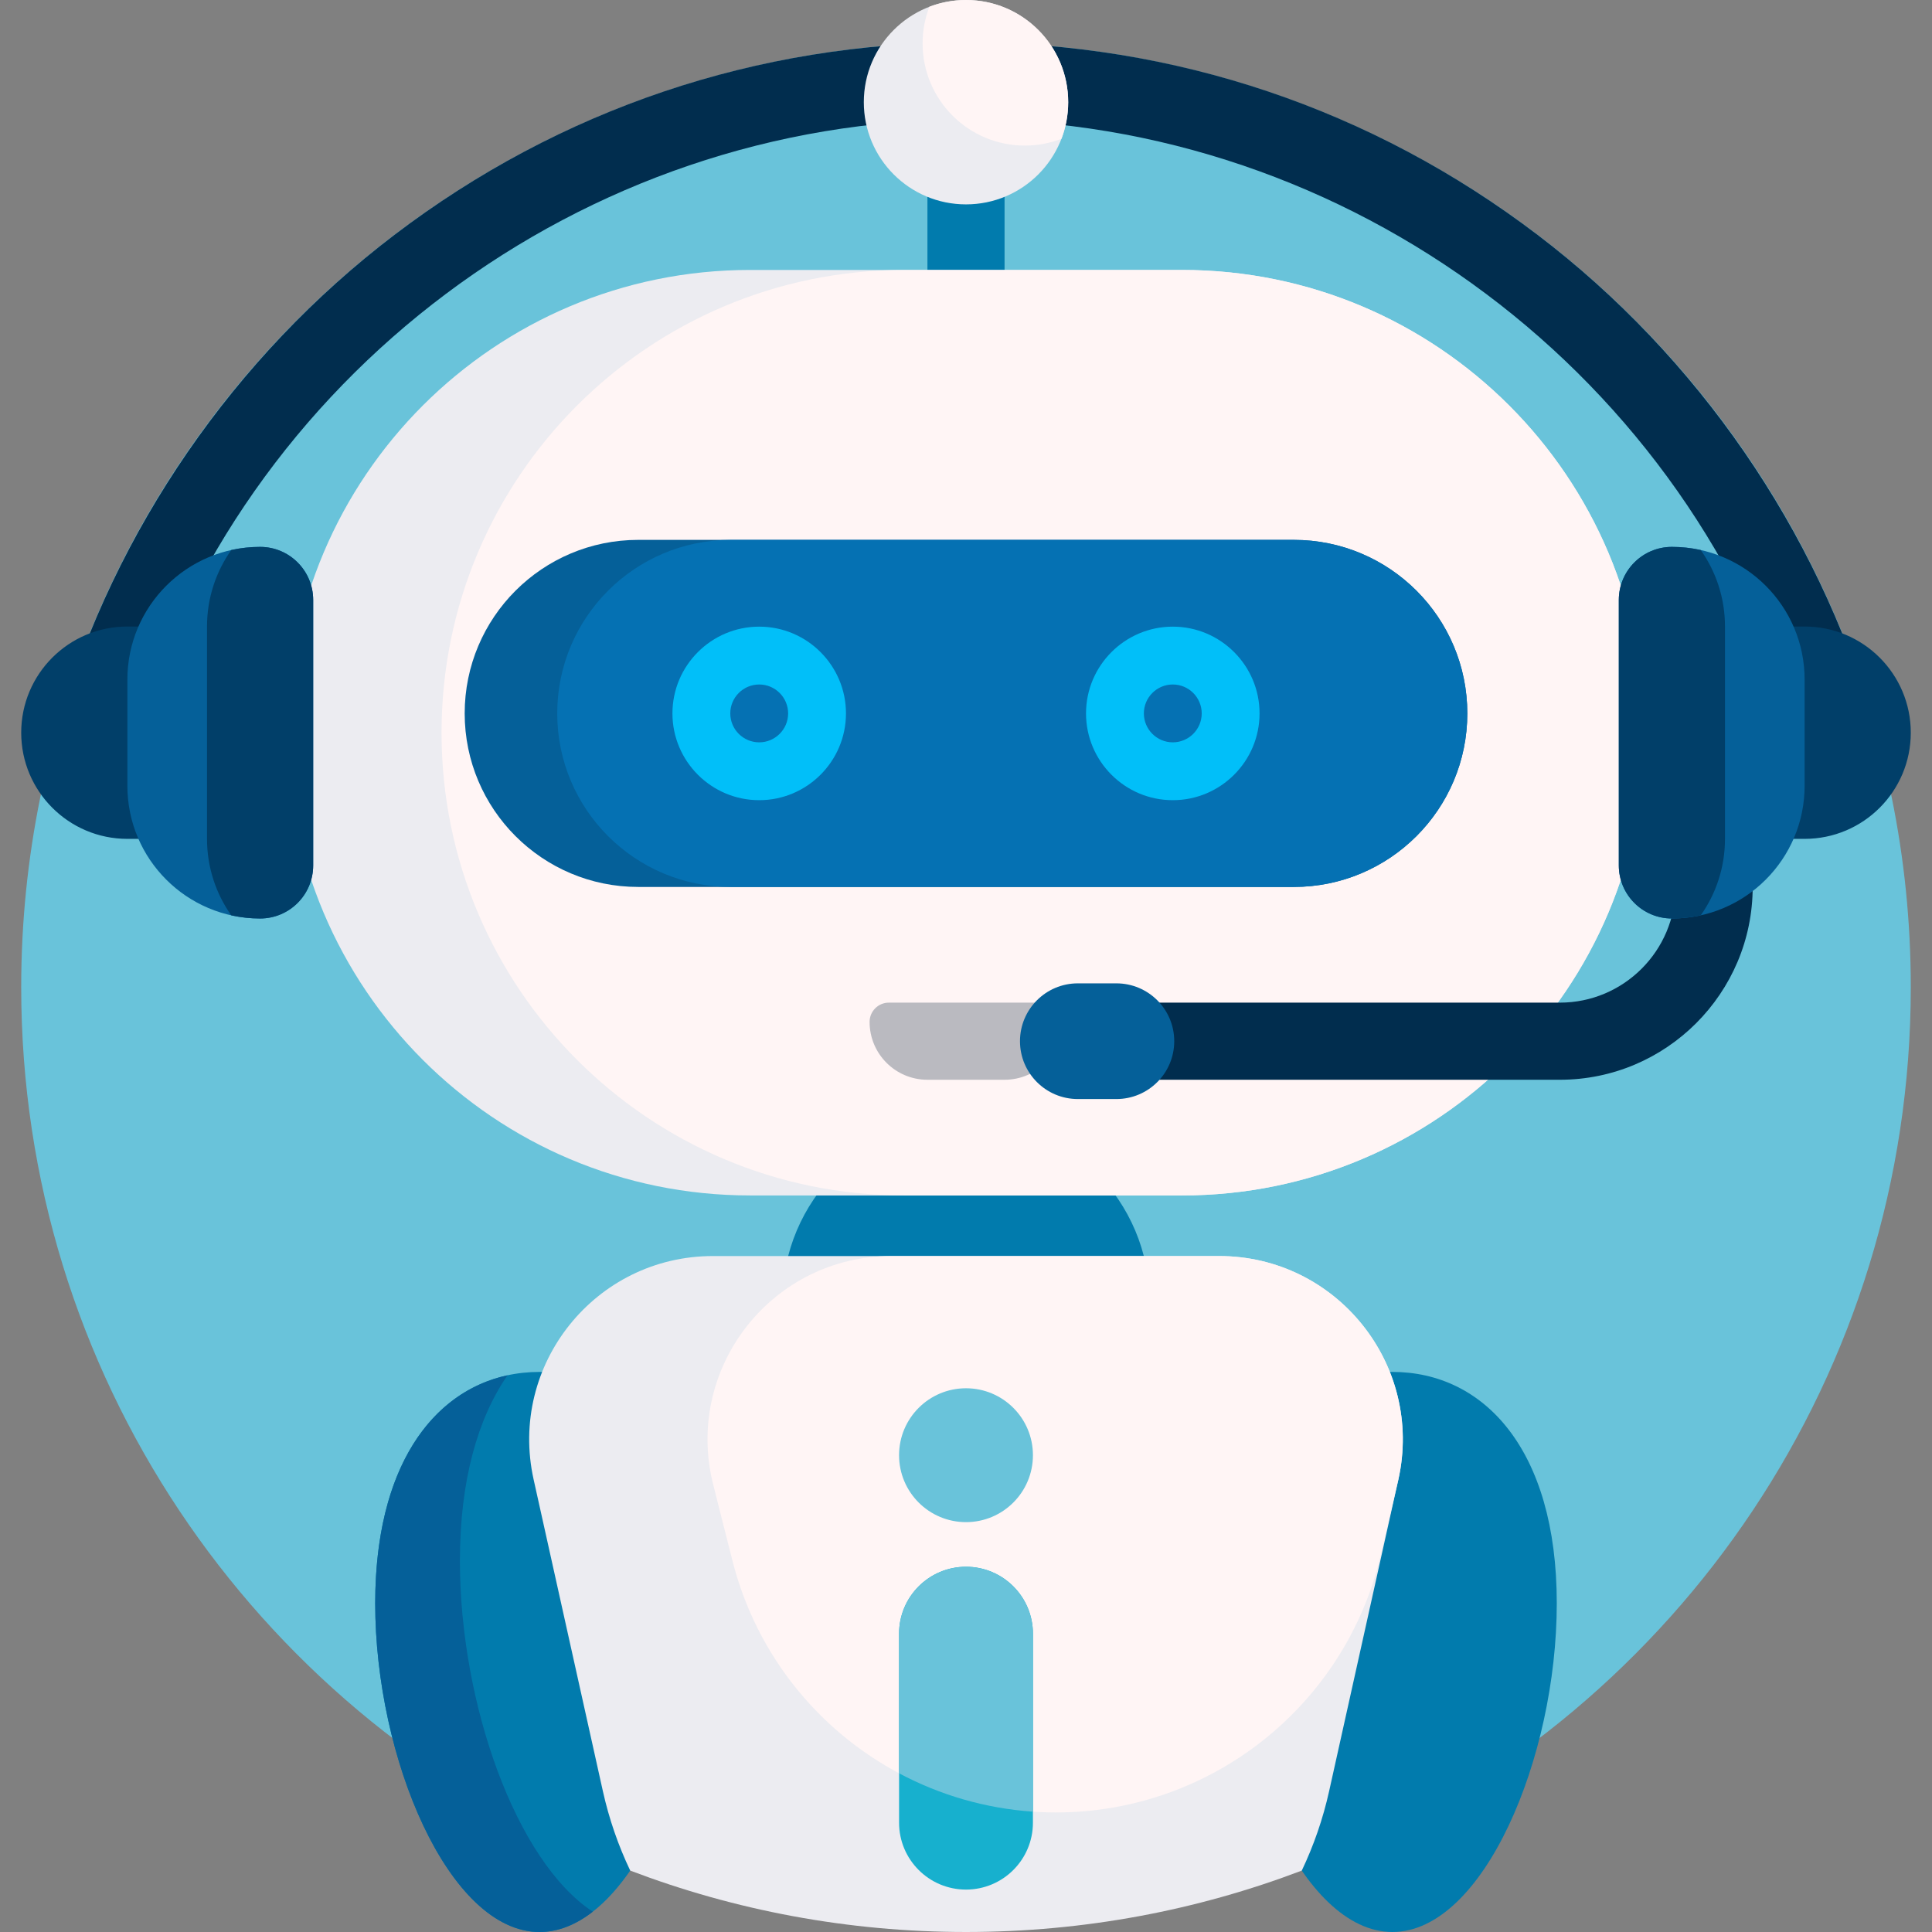 <svg id="Capa_1" enable-background="new 0 0 501 501" height="512" viewBox="0 0 501 501" width="512" xmlns="http://www.w3.org/2000/svg"><rect x="0" y="0" width="501" height="501" fill="#808080" stroke="none"/><path d="m5.5 256c0-135.31 109.69-245 245-245s245 109.69 245 245c0 100.365-60.35 186.635-146.74 224.5-30.079-13.184-63.315-20.5-98.26-20.5s-68.181 7.316-98.26 20.5c-86.39-37.865-146.74-124.135-146.74-224.5z" fill="#69c3da"/><path d="m260.5 80h-20v-40h20zm-10 210c-26.299 0-47.619 21.32-47.619 47.619s21.32 47.619 47.619 47.619 47.619-21.32 47.619-47.619-21.32-47.619-47.619-47.619zm-110.584 65.762c-23.538 0-42.619 19.894-42.619 60s19.081 85.238 42.619 85.238 42.619-45.132 42.619-85.238-19.081-60-42.619-60zm221.163 0c-23.538 0-42.619 19.894-42.619 60s19.081 85.238 42.619 85.238 42.619-45.132 42.619-85.238-19.081-60-42.619-60z" fill="#017bad"/><path d="m153.717 495.731c-4.328 3.368-8.971 5.269-13.801 5.269-23.538 0-42.619-45.132-42.619-85.238 0-35.261 14.75-54.897 34.309-59.127-7.67 11.116-12.344 27.146-12.344 48.127 0 37.03 14.559 77.894 34.455 90.969z" fill="#056099"/><path d="m485.704 187.196-19.198 5.607c-27.824-95.267-116.649-161.803-216.006-161.803s-188.182 66.536-216.006 161.804l-19.198-5.607c14.553-49.827 45.437-94.673 86.964-126.275 42.913-32.659 94.174-49.922 148.24-49.922s105.327 17.263 148.24 49.921c41.527 31.602 72.411 76.448 86.964 126.275z" fill="#012d4e"/><path d="m362.622 383.663-17.955 80.799c-1.609 7.242-4.008 14.141-7.094 20.614-27.056 10.29-56.407 15.924-87.073 15.924s-60.017-5.634-87.073-15.924c-3.086-6.473-5.485-13.372-7.094-20.614l-17.955-80.799c-6.609-29.738 16.021-57.949 46.485-57.949h131.275c30.464 0 53.093 28.211 46.484 57.949zm63.878-193.663c0-66.274-53.726-120-120-120h-112c-66.274 0-120 53.726-120 120 0 66.274 53.726 120 120 120h112c66.274 0 120-53.726 120-120zm-149.5-163.5c0 14.636-11.864 26.5-26.5 26.5s-26.5-11.864-26.5-26.5 11.864-26.5 26.5-26.5 26.5 11.864 26.5 26.5z" fill="#ececf1"/><path d="m306.5 310h-72c-66.274 0-120-53.726-120-120 0-66.274 53.726-120 120-120h72c66.274 0 120 53.726 120 120 0 66.274-53.726 120-120 120zm-56-310c-3.347 0-6.549.621-9.497 1.753-1.132 2.948-1.753 6.15-1.753 9.497 0 14.636 11.864 26.5 26.5 26.5 3.347 0 6.549-.621 9.497-1.753 1.132-2.948 1.753-6.15 1.753-9.497 0-14.636-11.864-26.5-26.5-26.5zm23.317 470c40.171 0 75.057-27.652 84.237-66.761 2.711-11.547 4.568-19.576 4.568-19.576 6.608-29.739-16.021-57.949-46.485-57.949h-85.026c-30.464 0-53.094 28.21-46.485 57.949 0 0 2.143 8.665 5.367 21.257 9.801 38.29 44.301 65.08 83.824 65.08z" fill="#fff5f5"/><path d="m335.5 230h-170c-24.853 0-45-20.147-45-45 0-24.853 20.147-45 45-45h170c24.853 0 45 20.147 45 45 0 24.853-20.147 45-45 45z" fill="#056099"/><path d="m335.5 230h-146c-24.853 0-45-20.147-45-45 0-24.853 20.147-45 45-45h146c24.853 0 45 20.147 45 45 0 24.853-20.147 45-45 45z" fill="#0571b3"/><path d="m196.875 162.5c-12.407 0-22.5 10.094-22.5 22.5s10.093 22.5 22.5 22.5 22.5-10.094 22.5-22.5-10.093-22.5-22.5-22.5zm0 30c-4.136 0-7.5-3.364-7.5-7.5s3.364-7.5 7.5-7.5 7.5 3.364 7.5 7.5-3.364 7.5-7.5 7.5zm107.25-30c-12.407 0-22.5 10.094-22.5 22.5s10.093 22.5 22.5 22.5 22.5-10.094 22.5-22.5-10.093-22.5-22.5-22.5zm0 30c-4.136 0-7.5-3.364-7.5-7.5s3.364-7.5 7.5-7.5 7.5 3.364 7.5 7.5-3.364 7.5-7.5 7.5z" fill="#01bff9"/><path d="m275.5 265c0 8.284-6.716 15-15 15h-20c-8.284 0-15-6.716-15-15 0-2.761 2.239-5 5-5h40c2.761 0 5 2.239 5 5z" fill="#babac0"/><path d="m454.5 220v10c0 27.57-22.43 50-50 50h-120c-5.523 0-10-4.478-10-10s4.477-10 10-10h120c16.542 0 30-13.458 30-30v-10c0-5.522 4.477-10 10-10s10 4.478 10 10z" fill="#012d4e"/><path d="m67.448 176.234v27.532c0 7.603-6.163 13.766-13.766 13.766h-20.65c-15.205 0-27.532-12.326-27.532-27.532 0-15.206 12.327-27.532 27.532-27.532h20.649c7.604 0 13.767 6.163 13.767 13.766zm379.87 41.298h20.649c15.206 0 27.532-12.327 27.532-27.532 0-15.206-12.327-27.532-27.532-27.532h-20.649c-7.603 0-13.766 6.163-13.766 13.766v27.532c0 7.603 6.163 13.766 13.766 13.766z" fill="#013f69"/><path d="m81.214 155.584v68.831c0 7.603-6.163 13.766-13.766 13.766-19.007 0-34.416-15.408-34.416-34.416v-27.533c0-19.007 15.408-34.416 34.416-34.416 7.603.002 13.766 6.166 13.766 13.768zm352.338 82.598c19.007 0 34.416-15.408 34.416-34.416v-27.533c0-19.007-15.408-34.416-34.416-34.416-7.603 0-13.766 6.163-13.766 13.766v68.831c0 7.604 6.163 13.768 13.766 13.768z" fill="#056099"/><path d="m67.448 238.182c-2.569 0-5.071-.282-7.479-.816-3.96-5.606-6.287-12.448-6.287-19.834v-55.065c0-7.386 2.327-14.228 6.287-19.834 2.408-.534 4.911-.816 7.479-.816 7.603 0 13.766 6.163 13.766 13.766v68.831c0 7.604-6.163 13.768-13.766 13.768zm352.338-82.598v68.831c0 7.603 6.163 13.766 13.766 13.766 2.569 0 5.071-.282 7.479-.816 3.96-5.606 6.287-12.448 6.287-19.834v-55.065c0-7.386-2.327-14.228-6.287-19.834-2.408-.534-4.911-.816-7.479-.816-7.603.002-13.766 6.166-13.766 13.768z" fill="#013f69"/><path d="m289.5 285h-10c-8.284 0-15-6.716-15-15 0-8.284 6.716-15 15-15h10c8.284 0 15 6.716 15 15 0 8.284-6.716 15-15 15z" fill="#056099"/><path d="m250.5 406.286c-9.586 0-17.357 7.771-17.357 17.357v49c0 9.586 7.771 17.357 17.357 17.357s17.357-7.771 17.357-17.357v-49c0-9.586-7.771-17.357-17.357-17.357z" fill="#17b0ce"/><path d="m233.143 377.357c0-9.586 7.771-17.357 17.357-17.357s17.357 7.771 17.357 17.357-7.771 17.357-17.357 17.357-17.357-7.771-17.357-17.357zm17.357 28.929c-9.586 0-17.357 7.771-17.357 17.357v36.202c10.541 5.62 22.323 9.101 34.714 9.951v-46.153c0-9.586-7.771-17.357-17.357-17.357z" fill="#69c3da"/></svg>